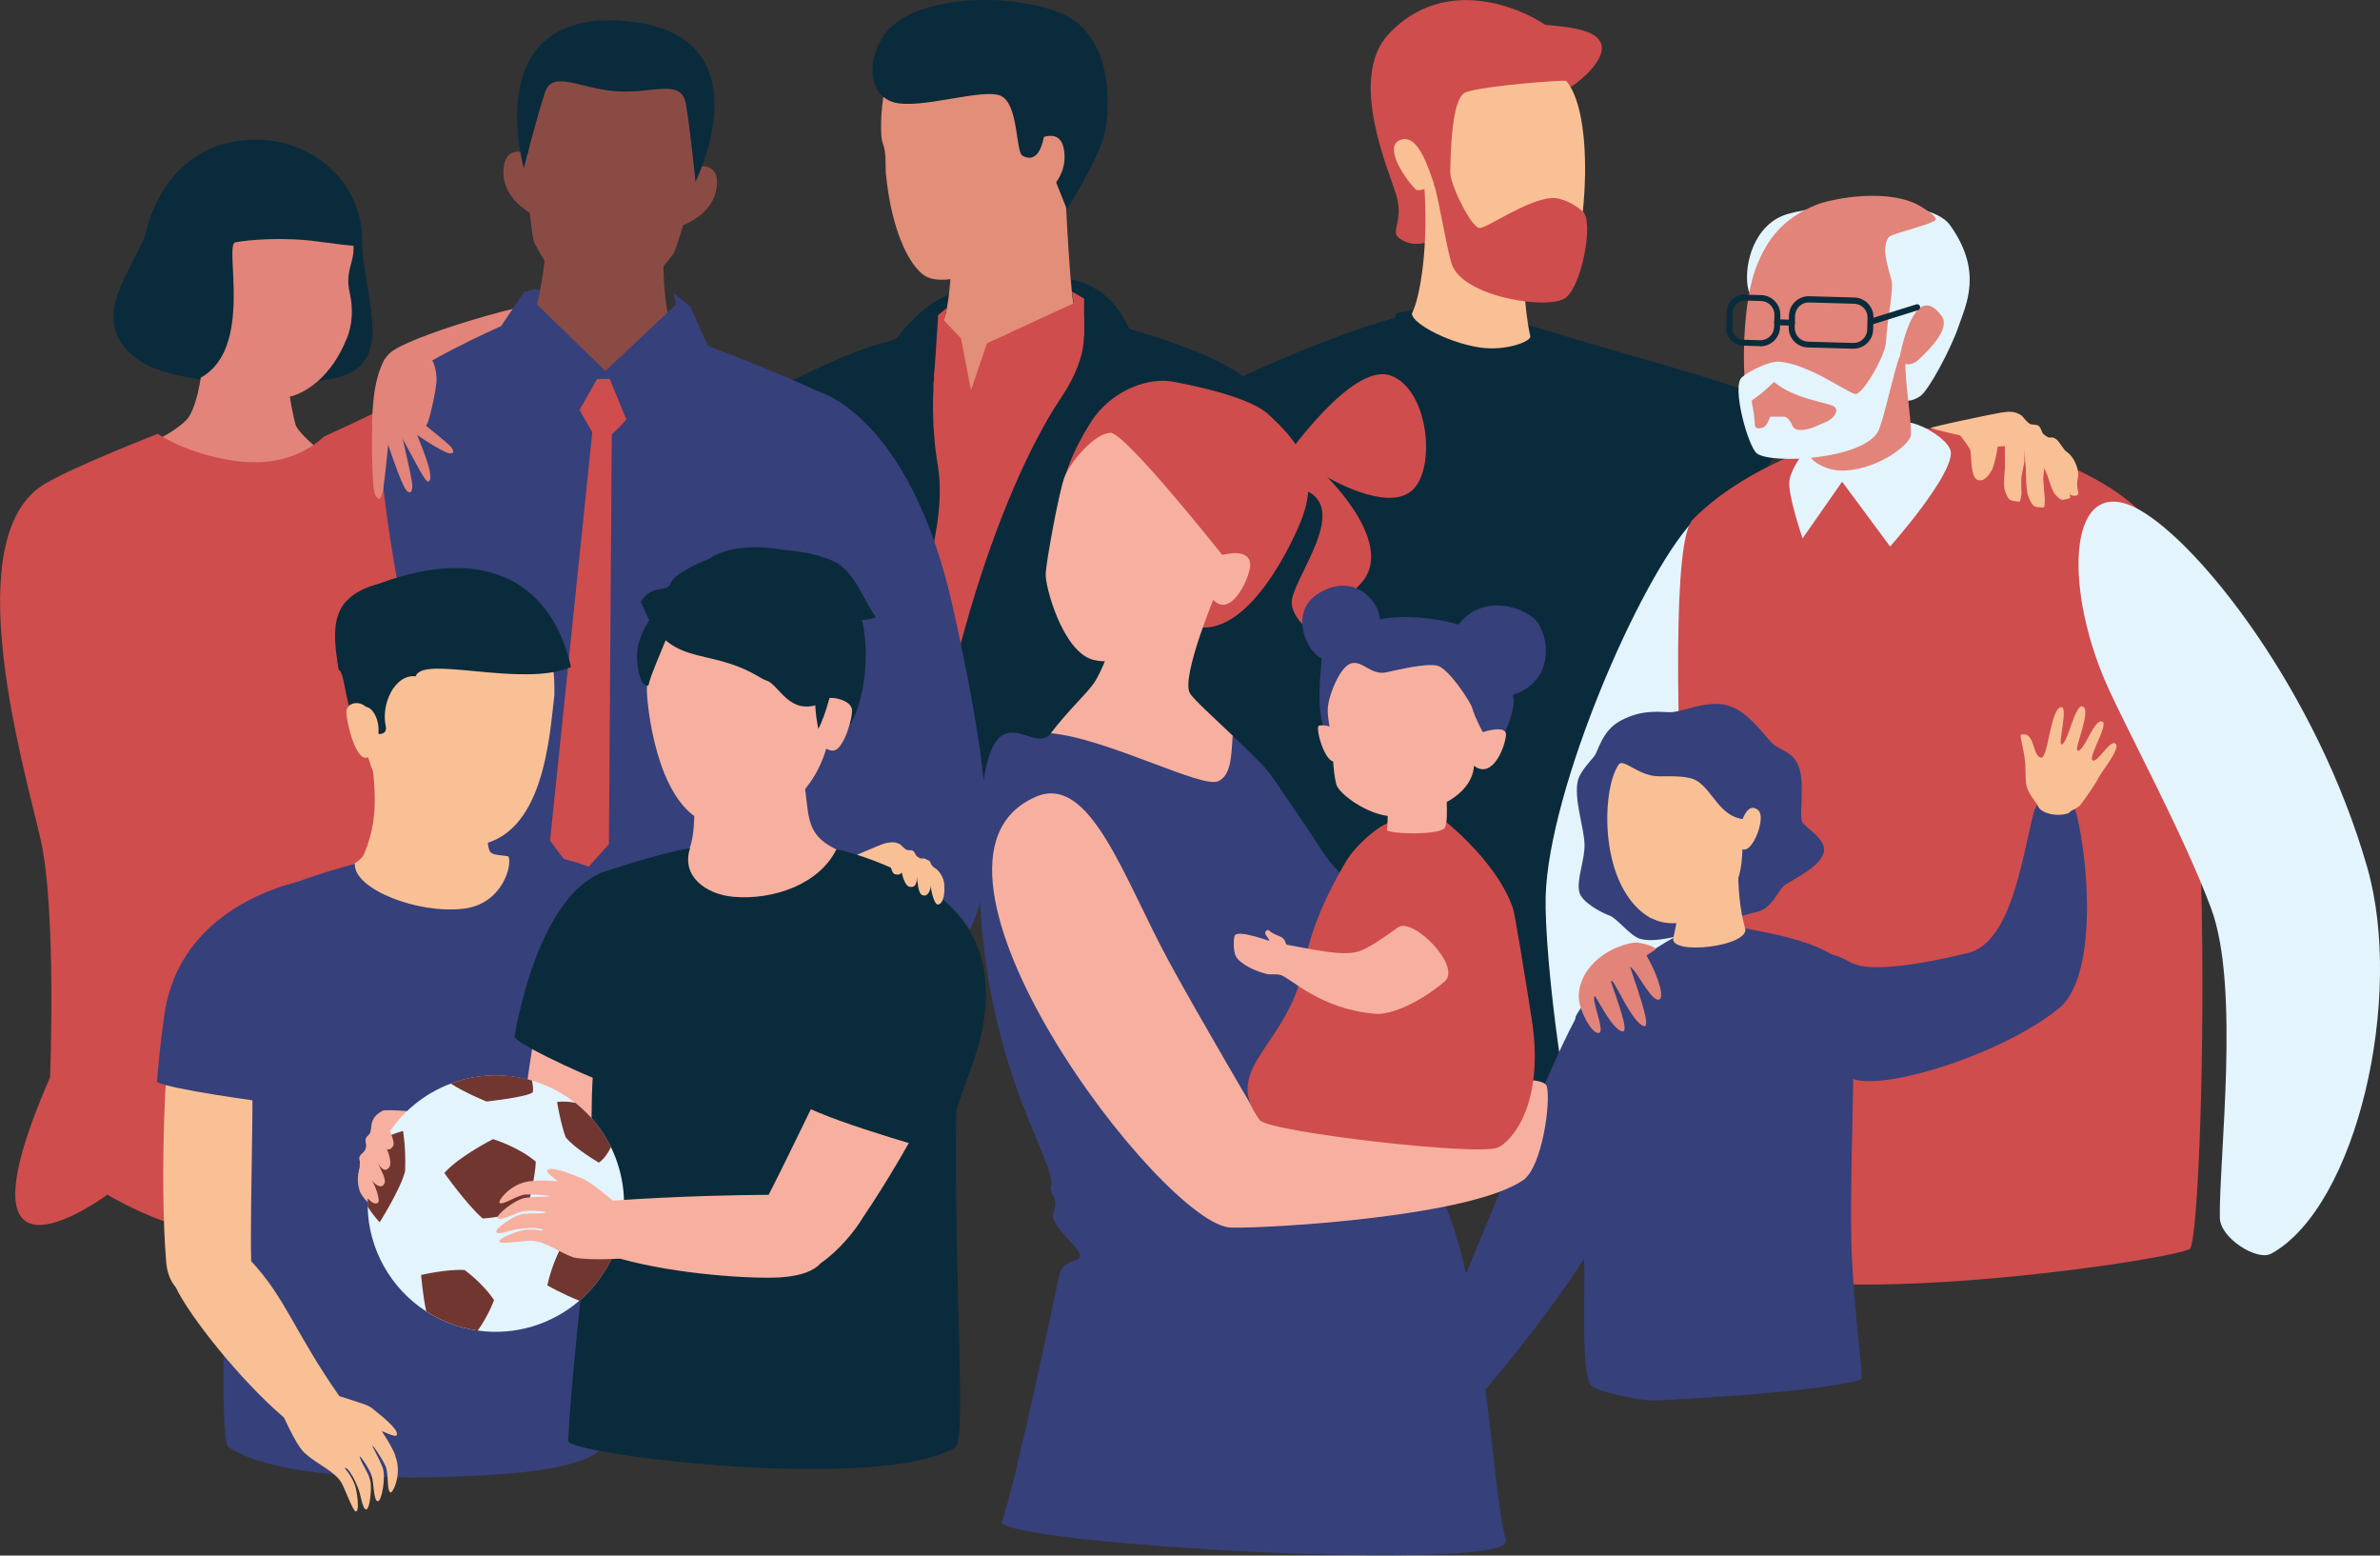 <?xml version="1.0" encoding="UTF-8"?>
<svg xmlns="http://www.w3.org/2000/svg" version="1.1" viewBox="0 0 1487.6 972">
  <rect x="0" y="0" width="1487.6" height="972" fill="#333333" stroke="none"/>
  <defs>
    <style>
      .cls-1 {
        fill: #e28e78;
      }

      .cls-2, .cls-3 {
        fill: #cf4d4d;
      }

      .cls-3 {
        fill-rule: evenodd;
      }

      .cls-4 {
        fill: #f7b29c;
      }

      .cls-5 {
        fill: #723631;
      }

      .cls-6 {
        fill: #e28479;
      }

      .cls-7 {
        fill: #0a2b3b;
      }

      .cls-8 {
        fill: #36407a;
      }

      .cls-9 {
        fill: #fac095;
      }

      .cls-10 {
        fill: #8b4b45;
      }

      .cls-11 {
        fill: #f7b09f;
      }

      .cls-12 {
        fill: #e3f4fd;
      }
    </style>
  </defs>
  <!-- Generator: Adobe Illustrator 28.7.3, SVG Export Plug-In . SVG Version: 1.2.0 Build 164)  -->
  <g>
    <g id="Calque_1">
      <g>
        <g>
          <path class="cls-7" d="M588.6,186.2c-14.9,7.4-31.7,26.3-42.2,47.9,0,0,24.1,24.6,15.4,67.9-8.6,43.2,78.7,40.8,90.8,14,12.1-26.7,48-61.1,63.4-64,0,0,0-70-47.8-77.6-47.8-7.5-61.9,2.9-79.7,11.8Z"/>
          <path class="cls-7" d="M567.8,211.5c-57.6,2.8-225.4,120.7-241.3,121.1,0,0-17.9-34.6-10.8-4.5,7.2,30.1,72.2,53.4,134.2,50.8,61.9-2.6,118-167.4,118-167.4Z"/>
          <path class="cls-1" d="M704.8,223.7c-10.1-3.9-32-24.9-33.7-33.1-2.9-14.3-5.9-84.8-5.9-84.8l-70.4,32.5s1.3,34.4-3.6,57.5c-.8,3.8-9.7,21.7-19.6,25.2-12.7,4.5-10.2,79.6,36.2,83.9,63.8,1.3,110-76.2,97-81.2Z"/>
          <path class="cls-7" d="M559.9,50.7c-10.2-9.5-16.7-24.9,2.3-38,19-13.1,62.5-18.2,98.8-5.3,36.4,12.9,33.6,64.2,28.2,80.3-5.4,16-22.3,43.2-22.3,43.2l-9.2-23c-13.5-33.5-47.1-56-85.1-57l-12.7-.3Z"/>
          <g>
            <path class="cls-1" d="M646.8,88.1l-1.5,38.2s20.6-9.4,20.1-28.9c-.6-21-18.6-9.3-18.6-9.3Z"/>
            <path class="cls-1" d="M553.7,107.4c-.5-5.9.6-11.3-2.3-19.1-1.5-4-3.7-62.1,29.9-67.6,23.4-3.8,43.4,13.8,54.4,34,15.3,27.9,18.8,64,11.1,80.7-6.5,14.2-26.8,31.3-40.7,36-10.7,3.7-20.2,4.6-26.6,1.7-8.8-4-22.1-24.8-25.9-65.8Z"/>
          </g>
          <path class="cls-7" d="M554.6,19.5c-13.1,15.5-12.7,39.2,3.6,44.3,16.3,5.1,56.7-9.2,67.6-3.8,10.9,5.4,9,34.9,13.3,37.3,4.3,2.4,12.3,3.7,14.3-18.6,2-22.3-4.4-55.3-39.9-64.3-35.4-9-53.1-1.8-59,5.2Z"/>
          <path class="cls-2" d="M584.5,209s-.5,17.5,35.7,19.2c36.2,1.7,59.3-24.9,59.3-24.9,0,0,26.6,5.3,54.6,18,28,12.7,48.5,16.2,46,39.4-2.1,19.5.2,246.6-7.9,319.6-1.6,14.2-116.8-46-116.8-46l-80.8,27.3s-77.6,24.5-77.3,12.2c1.5-66.3,6.2-281.2,2.3-306.2-4.6-29.7,85-58.7,85-58.7Z"/>
          <path class="cls-7" d="M671.1,190.7s18.8,17.9-8,58c-39.2,58.7-81.5,187-88.6,313.1-7.1,126.1-36.2,143.4-36.2,143.4,0,0,72.7-193.2,117-170.7,44.3,22.5,111.5,208.3,111.5,208.3,0,0,15.3-60.1,17.3-126.1,5.7-184.9,13.3-349.4,1.6-371.9-11.7-22.4-86-40.9-97.5-44.2-11.5-3.3-17-9.8-17-9.8Z"/>
          <path class="cls-7" d="M589,201.2s-11,41.3-2.8,89.9c11.9,70.3-68.6,204.3-78.2,306.5-9.5,102.2-3.6,101.1-3.6,101.1,0,0-33.4,1.3-44.6-7.8-11.2-9.1,25.4-402.5,32-432.1,6.6-29.6,97.1-57.6,97.1-57.6Z"/>
          <path class="cls-7" d="M865.2,596.2s31.7-27.2,22.8-132.5c-8.9-105.3-67.3-206.4-117.4-232,0,0,6.2,47.7,0,141.7-10.6,161.9,10,196.9,10,196.9,0,0-17.5,17.4-20.3,40-2.7,22.5,54.2,36.2,70.8,31.7,28.7-7.9,34-45.8,34-45.8Z"/>
          <path class="cls-7" d="M891.5,588.4s29.3-27.9,14.9-129.9c-14.4-101.9-76.6-197.4-126.6-219.8,0,0,8.6,46,7.7,137.7-1.6,157.9,20.4,190.9,20.4,190.9,0,0-16.1,17.8-17.5,39.8-1.4,22,54.7,32.6,70.5,27.4,27.5-9.1,30.6-46.1,30.6-46.1Z"/>
          <g>
            <path class="cls-6" d="M376.8,184.7c-35.2-1.7-116.4,24.5-129.5,33.5-13,9-14.4,23.9,32.1,19.5,46.5-4.3,81.8-1.4,105-14.1,23.2-12.7,23.4-37.4-7.6-38.9Z"/>
            <path class="cls-10" d="M280.8,233.2c13.2-2.9,42.5-15.7,47-23.6,13.5-23.6,13.7-64.8,13.7-64.8l73.5,5.8s-3,41,8.5,66.6c3.9,8.5,32.1,26,44.9,30.9,16.5,6.3-37.6,77.8-97.1,76.4-59.2-8.1-107.4-87.7-90.5-91.3Z"/>
            <polygon class="cls-8" points="422.5 190.3 378.4 231.8 397.4 256.2 442.4 216 431.4 191.4 421 183.1 422.5 190.3"/>
            <polyline class="cls-8" points="378.4 231.8 368.3 270.1 378.4 231.8 335.6 190.2 337.6 181.1 334.1 180.6 327.6 182.4 310.7 207.5 308.2 240.6 355.2 292.9 375.5 277.8 431.4 266.7 436.2 221 378.4 231.8"/>
            <g>
              <path class="cls-10" d="M334.3,98l1.4,37.5s-21.7-9.4-21-28.6c.8-20.4,19.5-9,19.5-9Z"/>
              <path class="cls-10" d="M447.8,117.6c-2.6,19-25.7,24.8-25.7,24.8l8.1-36.8s20.5-8.4,17.7,11.9Z"/>
            </g>
            <path class="cls-10" d="M339.9,55.3c5.1-8,19.1-16.4,47.7-14.2,28.6,2.3,40.9,12.8,44.5,21.5,12.2,29.4-9.2,93.1-11.1,95.8-16.6,23.1-35.8,29.5-46.4,28.7-10.7-.8-28.4-10.1-40.7-35.6-1.4-2.9-11.2-69.1,6-96.2Z"/>
            <path class="cls-7" d="M327.4,105.1s8.5-33.4,13.3-47.5c4.8-13.9,21-2.4,44.2-.6,23.2,1.8,41-8.4,43.8,8,2.9,16.7,6,48.6,6,48.6,0,0,46.5-93.2-44.6-100.5-91.1-7.2-62.7,92-62.7,92Z"/>
            <path class="cls-8" d="M242.5,244.6c12.8-15.1,70.4-40.7,70.4-40.7,0,0,2.5,59.1,46.9,65.1,44.3,6,63.6-50.7,64.5-59.8,0,0,84.6,31.3,98.1,41.7,43.7,33.5,17.5,295.9,1.6,375.2-15.9,79.2-23.4,103.4-23.4,103.4,0,0,0-41.5-51.8-21.6-51.8,19.9-71.7,33.3-147.8,31.4-58.9-1.5-105.7-69.6-105.7-69.6,0,0,36.8-187.5,37.6-212.1.8-24.6-22.3-175.4,9.5-212.9Z"/>
            <path class="cls-8" d="M525.9,732.8s-45.7-11.7-49.1-41.2c0,0,31.4-112.4,50.1-154.1,0,0-40.8-170.2-16.6-293.3,0,0,57.7,13.5,85,134,27.3,120.5,25.8,170.8,12.1,200.2-13.7,29.4-81.5,154.4-81.5,154.4Z"/>
            <g>
              <path class="cls-7" d="M91.5,144.3c-5.8,22.2-41.6,57.3-2.6,82.1,23.3,14.8,96.5,17.1,124,8.9,34.8-10.3,13.5-51.4,13.4-85.8,0-34.4-29.7-62.2-66.2-62.2-36.5,0-60,23.5-68.7,56.9Z"/>
              <g>
                <path class="cls-6" d="M81.7,278.9c11.4,1,32.9-12.4,36.7-18.9,11.3-19.6,10.3-73.4,10.3-73.4l51.3,39.7s-2,11.6,4.6,38.6c1.9,7.7,28.5,27.3,36.7,31.2,10.8,5.1-3.9,50.8-54.3,45.1-72.4-8.1-97.1-63.4-85.3-62.4Z"/>
                <path class="cls-4" d="M127.2,171.1l3.6,33.6s-18.8-7.2-19.4-24.5c-.7-18.6,15.9-9.1,15.9-9.1Z"/>
                <path class="cls-6" d="M216.6,212.1c3.7-9.1,4.2-19.1,2.1-28.6-1.1-5.1-1.7-9.9.3-17,1-3.6,1.9-7.1,2-10.5.1-5-1.1-12.2-3-16.4-2.9-6.3-11.7-25-35.2-27.1-23.2-2.1-45.4,18.7-49.6,25.8-14.8,24.1-7.8,60.3.1,73.8,12.7,22.4,34.2,34.1,44.2,35.7,1.6.3,3.2.2,4.7-.2,9.7-2.6,25.1-12.9,34.1-35.1,0-.1,0-.2.1-.3Z"/>
              </g>
              <path class="cls-7" d="M204.6,106.6c11,10.7,20.3,23.5,20,47.1,0,0-2.6.5-25.2-2.7-22.6-3.2-45-1-52.3.4-7.3,1.5,11.7,66.1-21.5,84.5,0,0-31.8-15.3-32.2-40.4-.6-36.3-2.4-89.8,53.4-102.6,25.9-5.9,51.4,7.4,57.8,13.7Z"/>
            </g>
            <path class="cls-2" d="M206.6,678.2c.4-36.2,15.4-116,33.4-171.4,17.9-55.3,23.4-70.8,12.1-124.7-13.9-66.2-16.8-124.7-16.8-124.7,0,0-16.7,8.1-32.6,15.3-15.3,13.8-35.1,19.1-60.4,14.6-15.8-2.8-31-8.1-43.7-16.2,0,0-50.6,19.6-70.3,31.1-56.2,32.7-12.9,178.2-2.9,222.4,10,44.2,5.9,148.6,5.9,148.6-64.8,148.2,35.8,73.3,35.8,73.3,0,0,68.6,40.8,71.1,8.3,1.3-17.1,67.7,2.8,68.5-76.7Z"/>
            <g>
              <path class="cls-6" d="M240.6,224.2c-.3.4-.5.8-.7,1.2-5.8,11.5-6.7,23.8-7.4,38.4-.4,8.7,30.4,11.3,34.8.4,1.9-4.6,5.8-22.8,5.6-27.6-.1-2.2-.4-4.2-.8-6.1-3.1-15.4-22.7-19.5-31.5-6.2Z"/>
              <path class="cls-6" d="M283.1,282.8c.5-1-.2-2.7-2.1-4.5-.7-.7-13.1-11.3-19.3-15.7h0s0,0,0,0l-10,3.2c21.9,14.9,29.6,19.2,31.4,17Z"/>
              <path class="cls-6" d="M267.8,300.9c-1.1.2-2.8-2.4-4.6-5.5-1.5-2.5-16.9-31.2-17-31.2l9.4-4.3h0c14.3,32.3,14.8,39.7,12.2,41Z"/>
              <path class="cls-6" d="M256.4,307.7c1.1-.5,1.7-3.1,1-7-2-11.7-8.7-39-8.7-39.1l-11,2.2h0c12.6,37,15.6,44.4,18.6,43.8Z"/>
              <path class="cls-6" d="M237.2,311.7c1.1-.2,2.1-4.4,2.6-7.9,1.5-10.6,3.6-34.2,3.6-34.3l-10.7-7.4c-.5,19-.1,30.6.6,40.7.5,7.5,2.6,8.8,3.9,8.9Z"/>
            </g>
          </g>
          <polygon class="cls-2" points="373.2 236.8 362.2 256.2 370.2 270.1 375.8 277.8 387.3 266.8 391.5 262.1 381.1 236.8 373.2 236.8"/>
          <polygon class="cls-2" points="370.2 270.1 343.8 525.4 361.5 548.8 380.6 527.4 382.4 269.9 370.2 270.1"/>
          <polygon class="cls-2" points="615.7 211 602 248.7 640.2 254.6 665.2 233.7 675.8 212.3 677.6 209.5 677.6 198.1 671.1 189.5 653.1 196.2 627 209.9 615.7 211"/>
          <polygon class="cls-3" points="604.2 239.2 608.2 213.2 595.7 203.9 590.9 200.8 586.4 196.9 583.5 241.2 595.6 242.8 604.2 239.2"/>
          <polygon class="cls-1" points="671.1 189.5 616.9 214.5 606.9 243.8 600.7 211.5 589 199.1 653.8 184.6 671.1 189.5"/>
          <polygon class="cls-2" points="589.9 200.7 591.3 195.2 591.9 192.3 586.4 196.9 589 202.7 589.9 200.7"/>
          <polygon class="cls-2" points="677.6 209.5 677.6 186.6 670 182.2 671.1 189.5 673.8 207.1 677.6 209.5"/>
        </g>
        <g>
          <path class="cls-7" d="M1058,709.5c-16.1,14.8-72.2-63.7-281.1,1.4-2.9.9-2.5-41.3-2.8-96.3,0-12.1.9,87.9.8,74.6-.1-11.7-25.7-20.7-25.9-33.1-.2-12.1-30.3-57.8-30.6-70.2-.7-28-3.8-63.5-4.8-90.6-3-84.6-3.7-207.9-.2-217.7,8.4-23.6,127.6-73,168.7-81.5,11.3-2.3,19.5-3.7,22.3-3.8,6.1-.3,38.6,6.6,72.3,17.2,37.8,11.9,137.3,37.6,148.7,49.7,4.6,4.9-63.5,71-72.1,158.4-4.1,41.2,2.7,85.7,3.7,126.3.3,11,.5,21.8.7,32.1.3,13.8.6,27,.7,39.1.7,44.8,1.3,92.7-.5,94.3Z"/>
          <path class="cls-7" d="M971.7,209.3c-.6,12.9-12.3,27.9-44.5,23.8-37.9-4.9-55.3-23.6-55-37.3,11.9-2.3,20.5-3.6,23.4-3.8,6.4-.3,40.6,6.7,76.1,17.3Z"/>
          <g>
            <path class="cls-2" d="M970.4,59.5c11.3-1.9,35.7-22.2,30-33.1-3.1-5.9-11.2-9-34.6-10.9-14.9-10.2-62.3-31.5-97.5,5.4-26.5,27.8.3,86.3,4.6,101.7,4.4,15.7-3.9,22,1.4,26,33.8,25.9,96-89.1,96-89.1Z"/>
            <path class="cls-9" d="M974.4,183.4c-16,16.1-61.4-14.2-68.8-27.4-7.4-13.2-12.4-32.6-14.4-37.4-.7-1.7-4.3,1.9-6.8-.7-7.8-8.3-19-26.2-9.5-30.3,14.2-6.2,20.8,30.4,23.7,31.9,2.9,1.5,5.4,2.5,7.1,1.1s-1.5-59.2,10.8-63.1c12.3-4,58.6-7.5,62.4-7,20.3,23.5,11.6,116.9-4.3,133Z"/>
            <path class="cls-9" d="M890,112.9c3.3,41-2.5,73-7.2,82.3-2.7,5.3,20.5,18.6,41.9,21.9,16.5,2.5,32.5-3.8,31.8-7-4.3-18.1-6.2-65.4-6.2-65.4l-60.2-31.8Z"/>
            <path class="cls-2" d="M896.2,114.9c3.5,10.2,8.7,45.5,12,52.1,9.5,19.2,60.5,26.8,70.5,19s17.4-46.9,10.9-53.5c-4.9-4.9-14-9.2-19.7-8.8-15.6,1.1-40.1,18.6-45,18.8-4.9.1-17.5-24.9-18.5-34.2-1-9.3-10.1,6.6-10.1,6.6Z"/>
          </g>
        </g>
        <g>
          <path class="cls-12" d="M1132.3,429.9c-25.6-22.6-65.7-56.6-74.4-103.9-33.1,35.8-89.9,167.1-91.8,234.1-1,37.2,13.4,155.7,26.4,170.6,16.1,18.6,52.2-108.2,60.7-124.7,11.2-21.6,89-173.7,79.1-176Z"/>
          <path class="cls-2" d="M1057.9,324.8c-24.5,25.1,8.2,450.1,13.3,457.7,28.5,42.7,284.7,5.6,297.5-2.1,8.9-5.3,19.2-398.8-23.9-453-35.4-44.6-129.7-60.6-158.4-61.4-13.5-.4-88.1,17.4-128.5,58.8Z"/>
          <path class="cls-12" d="M1135.4,277c-7,1.8-16.3,16.5-17,23.7-.9,9.1,8.3,35.7,8.3,35.7l24.7-35.4,30,40.5s38-42.8,38-58.4c0-8.4-20.9-19.7-27.5-19.1-12.6,1.3-42.6,9.3-56.5,12.9Z"/>
          <g>
            <path class="cls-12" d="M1144.5,159.9c-10.3-2.4-48.6,32.5-51.6,21.5-3.2-11.6,1.1-38,21.1-46.5,15.4-6.5,90.3-14.3,104.8,5.7,20.8,29,10.1,49.6,5.3,63.6-4.9,14.3-18.7,39.8-23.8,43.3-32.6,22.3-55.7-87.7-55.7-87.7Z"/>
            <path class="cls-6" d="M1182.1,174.6c-2.4-9.5-6.2-19.6-1.6-26.4,1.5-2.2,29.3-8.5,29.4-11s-5-5.4-8.7-7.8c-19.8-12.5-56-5.4-66-1.4-21.6,8.7-30.9,22.5-37.1,37.9-12.2,30.2-10,101.1,2.6,115.3,14,15.8,68.7-9.7,76.2-21.6,1.5-2.3.8-25.1,1.8-44.3,1-18.4,5.2-34,3.5-40.8Z"/>
            <path class="cls-6" d="M1213.6,197.5c-9.3-12.9-19-8.1-26.1,24.7,1.5,8.2,8.8,5.2,11,3.2,7.7-7.2,20.7-20.1,15.1-27.9Z"/>
            <path class="cls-6" d="M1191.6,220.4c-2.5,11.1,3.3,39.8,2.8,51.4-.2,5.4-19,20.8-40.6,22.2-13.8.9-23.7-7.6-22.9-10.6,4.4-16.6,12-36.4,12-36.4l48.6-26.7Z"/>
            <path class="cls-12" d="M1187.6,222c-3.8,9.2-10.4,41.8-13.8,47.7-9.8,17.4-66.1,20.5-75.6,13.7-5.5-4-16-41.8-9.5-47.6,4.8-4.3,17.5-10.1,22.8-9.8,18.5.9,43.6,19.8,48.2,20.2,4.5.4,17.5-22.2,18.9-30.7,1.4-8.6,9,6.6,9,6.6Z"/>
          </g>
          <path class="cls-12" d="M1419.6,783.4c53.6-29.7,83.3-160.4,60-241.5-31.5-109.7-104.5-202.2-142.5-223.4-44.2-24.7-48.1,46-20.5,108.9,12.3,27.8,48.2,93.8,65.5,140.4,18.2,49,4.8,155.6,5.4,193.2.2,12.7,23.4,27.2,32,22.4Z"/>
          <g>
            <path class="cls-7" d="M1100,216.3l-10.4-.3c-6-.2-10.8-5.2-10.6-11.2l.3-10.1c.2-6,5.2-10.8,11.2-10.6l10.4.3c6.7.2,12,5.8,11.9,12.5l-.2,7.6c-.2,6.7-5.8,12-12.5,11.9ZM1090.4,187.9c-3.9-.1-7.2,3-7.3,7l-.3,10.1c-.1,3.9,3,7.2,7,7.3l10.4.3c4.6.1,8.5-3.5,8.7-8.2l.2-7.6c.1-4.6-3.5-8.5-8.2-8.7l-10.4-.3Z"/>
            <path class="cls-7" d="M1169.1,203c-.8,0-1.5-.5-1.7-1.3-.3-1,.2-2.1,1.2-2.4l29.1-9.1c1-.3,2.1.2,2.4,1.2.3,1-.2,2.1-1.2,2.4l-29.1,9.1c-.2,0-.4,0-.6,0Z"/>
            <path class="cls-7" d="M1158.3,217.9l-28.4-.8c-6.7-.2-12-5.8-11.9-12.5l.2-7.6c.2-6.7,5.8-12,12.5-11.9l28.4.8c6.7.2,12,5.8,11.9,12.5l-.2,7.6c-.2,6.7-5.8,12-12.5,11.9ZM1130.7,189c-4.6-.1-8.5,3.5-8.7,8.2l-.2,7.6c-.1,4.6,3.5,8.5,8.2,8.7l28.4.8c4.6.1,8.5-3.5,8.7-8.2l.2-7.6c.1-4.6-3.5-8.5-8.2-8.7l-28.4-.8Z"/>
            <path class="cls-7" d="M1120,203.5l-9.3-.3c-1,0-1.9-.9-1.8-1.9,0-1,.9-1.9,1.9-1.8l9.3.3c1,0,1.9.9,1.8,1.9,0,1-.9,1.9-1.9,1.8Z"/>
          </g>
        </g>
        <g>
          <g id="body">
            <path class="cls-8" d="M994.7,865.9c4.2,4.2,33,9.6,38.8,9.3,22.6-1.1,105.3-5.6,129.9-13.2,1.9-.6-6-49.3-6.4-94.6-.5-55.1,4.2-126.8-1.1-157.6-3.7-21.4-60.7-28.1-65.2-29.9-13.1-5.2-31.5-1.1-44.9,6.2-7.1,3.9-52,30.9-60.9,49-2.1,4.3,6,148.8,5.4,164.4-.6,36.5-.2,61.9,4.3,66.3Z"/>
          </g>
          <g>
            <path class="cls-8" d="M1012.4,450.6c14.8-8.1,26.4-5.3,32.3-5.6,8.1-.4,22.8-8,35.8-4,12.6,3.8,22.7,19.3,27.5,23.7,4.4,4.2,13.2,4.8,16.6,15.2,3.4,10.4,0,29.5,1.7,33.4,1.7,3.8,15.8,11,13.6,19.5-2.2,8.5-18.1,16.3-23.6,19.7-5.5,3.4-8,15.8-19.5,17.7-11.6,1.9-54.2,21.2-71.5,16.5-6.3-1.7-14.5-12.9-19.3-14.6-4.8-1.7-17.5-8.3-18.9-14.8-1.7-8,3.3-19.2,3.3-29.1,0-10.6-7-29.1-4.1-40.7,1.4-5.4,7.7-11.8,10.2-15,2.5-3.2,4.9-15.9,16-21.9Z"/>
            <path class="cls-9" d="M1090.8,579.9c3.2,11.6-47.4,17.3-44.9,6.2,4.2-18.8,4.6-27.2,4.6-27.2h0c0,0,36.7-31.5,36.7-31.5,0,0-3.2,28.2,3.5,52.5Z"/>
            <path class="cls-9" d="M1032.4,573.8c9,4.9,21.3,3.6,31.2-1.2,10.2-5,17.6-14,21.7-21.2,2.7-4.7,3.9-15.3,3.8-23,0-5.7,1.4-17.8,0-16.6-14.3-2-18.6-17.8-28.5-23.9-5.4-3.3-15.5-2.8-23.5-2.8-13,0-22.4-11.5-25.3-7.4-11.1,15.5-12.8,78,20.5,96.3Z"/>
            <path class="cls-9" d="M1099,506.3c5.8,5-6.1,33.4-12.2,21.9-1.8-3.4,3-29.9,12.2-21.9Z"/>
          </g>
          <g>
            <path class="cls-8" d="M1156.9,601.4c11,6.4,42.1,1.6,72.9-5.8,27.5-6.6,34-59.5,41.4-88,3.4-12.9,23.6-12.2,26.8,1.4,8.3,34.1,12.1,101.8-10.8,120.8-37.1,30.7-123.5,56.8-133.8,41.1-23.5-36-35.8-92.1,3.4-69.5Z"/>
            <path class="cls-8" d="M993.1,624.2c-10.5,7.6-49.8,106.4-54.9,118.8-5,12.3-46.4,110.9-56.7,142.6-1.7,5.3,20.8,13,23.3,10.2,23.9-26.6,66.4-77.5,90.8-118,23.7-39.3,32.3-74.6,38.1-85.8,19.7-38.2-3.9-94.4-40.6-67.8Z"/>
          </g>
          <path class="cls-9" d="M1322.2,464.6c3.8,2.7-9.1,18.2-10.5,21.3-1.6,3.6-7.9,12.5-11.4,17.1-1.3,1.6-4.1,2.8-5.8,3.7-1,.6-.7,1.1-1.8,1.5-8.2,2.7-18.1-.7-19-4.9-.2-.8-5.1-6.3-6.7-11-1.2-3.7-.9-10.1-1.1-14.4-.4-8.1-3.7-18.4-2.8-18.7,9-2.8,7,13.5,12.7,14.2,4.4.6,5.8-31.2,12.6-31.5,4.3-.2-2,22.8,0,23.2,3.7.9,8.4-25.1,13.2-23.7,6.1,1.8-5.4,26.7-3.1,27.6,4.1,1.5,10.5-20.8,15.7-18,3.6,1.9-9.1,22.2-6.3,24.1,3,2,10.8-12.9,14.2-10.5Z"/>
          <path class="cls-6" d="M1029,597.1l6.1-4c-1.1-2-10.4-4.4-13.5-4.1,0,0,0,0,0,0,0,0-.2,0-.3,0,0,0-.1,0-.1,0h0c-19.5,3.3-35.5,18.4-34.3,35.3.5,7.2,7.6,21.4,12.3,21.2,4.7-.2-5.1-21.4-2.3-23.2,3.7,5.8,11.2,20.9,17.1,22.2,4.9,1.2-4-21.7-7.1-31.1l.6-.5c2.2,1,12.9,26.6,20.1,28.3,5.1,1.2-5.8-27.5-8.7-37.1,4,2.2,12,19.4,16.9,20.5,6.2,1.3-.2-16.7-6.7-27.6Z"/>
        </g>
        <path class="cls-6" d="M1108.9,238.7c11.9,10.2,32.3,12.7,36.9,15,4.7,2.3,0,8-3.7,9.6-3.8,1.6-8.1,3.6-9,3.9-.9.3-10.8,3.9-12.8-1.3-2.1-5.2-4.9-5.5-4.9-5.5h-9s-1.9,5.9-4.3,6.7c-2.3.8-4.9,1.1-5.2-1.3-.3-2.3-.3-5.5-1.1-9.9-.7-4.4-1.5-5.4,0-6.3,6.9-4.6,13-11,13-11Z"/>
        <g>
          <g>
            <path class="cls-8" d="M663,794.1c2.4-6,10.3-5.9,11.7-8.3,3.2-5-19.9-19.6-16.2-28.6,3.5-8.5-2.9-11.6-1.7-16.2,4-15.6-44.9-76.6-44.9-201.8s32.1-63.9,44.9-81c34.9,3.1,112.8,13.6,113.7,1.5,10.1,9.7,20.5,19.7,23.8,24.5,4,5.7,15.9,22.8,32.1,47.5,11.3,17.2,20.3,19.4,33.1,38.7,5.2,7.8,2.4,31.1-6.6,39-1.9,50.5,44.1,129.1,49.2,140.7,27.1,62,30.1,181.4,39.2,212.3,6.2,21-320.5,2.4-315.1-11.8,8.7-22.8,35.5-153.6,36.7-156.7Z"/>
            <path class="cls-11" d="M647.4,497.9c34.1-14.9,55.1,51.2,83.4,103.2,19.5,35.8,56.8,99,56.8,99,0,0,174.5-37.7,179.2-21.3,2.7,9.3-2.8,50.3-14.7,58.6-32.5,22.5-154.2,30.1-182.5,29.7-42.3-.6-215.7-228.6-122.2-269.2Z"/>
            <g>
              <path class="cls-2" d="M872.2,513.4c-7.3-1-24.7,14.4-30.9,24.9-11.1,18.9-21.5,40-26.7,66.6-9.7,48.8-52.2,62.6-26.9,95.3,8.1,7.4,135.6,22.2,148.4,16.9,8.3-3.4,29.7-26.7,21.3-80.3-4.6-29.4-10.6-66.1-11.8-69.5-11.3-32-48-58.7-48-58.7l-25.3,4.9Z"/>
              <path class="cls-11" d="M903.1,613.2c-15,12.8-33.1,20.9-42.8,20.3-34.5-2.5-53.2-22.1-59.7-24.2-3.3-1-5.6,0-8.8-.7-7.3-1.7-16.5-6.2-19.2-10.8-1.9-3.3-1.8-12.1-.6-13.5,2.9-3.2,21.2,3.8,21.3,3.5.4-1.4-5-4.7-1-6.7.5-.3,1.8,1.3,3.7,2.3,1.9,1,4.5,1.6,5.9,2.9,2.1,2,1.5,3.8,2.4,4,17.2,3.2,35,7.2,44.6,4.3,6.1-1.8,15.1-8.1,24.9-15.1,9.4-6.7,40,24.5,29.2,33.7Z"/>
            </g>
            <g>
              <path class="cls-2" d="M733.2,238.5c-14.2-2.7-35.5,4.1-48.9,21.7-2.2,2.8-27.6,41.1-18.3,58.8,9.3,17.7,72,69.8,78.7,71.9,35.2,11,65-55.5,69.5-68.1,11.9-33.3-8.1-51.3-21.3-63.8-11.2-10.5-44.1-17.6-59.7-20.5Z"/>
              <path class="cls-11" d="M761.3,488.2c-10.5,4.5-69.6-26.9-104.5-30,10.2-13.6,23-25.3,27.2-31.7,9.8-15.1,22.8-58.7,20.9-88.5l54.8,33.4s-21.6,51.6-16,61.7c2,3.7,16.6,16.8,26.8,26.6-.9,12.1-.8,24.9-9.2,28.5Z"/>
              <path class="cls-11" d="M694,270.5c-9.5,0-25.2,18.1-28.8,28-3.5,10-11.2,51.9-11.6,59.9-.5,8,10.5,48,29,53.7,18.6,5.7,64-11.4,74.5-38.8,11.2,15.2,23.8-11.3,24.3-19.7.6-12.1-17.4-6.8-17.4-6.8,0,0-60.5-76.4-70-76.4Z"/>
              <path class="cls-2" d="M807.4,377.3c1.1,14.1,26.9,29,24.5,24.4-2.4-4.6-5.4-12.4,18.2-36.6,23.6-24.2-20.6-67-20.6-67,0,0,36.6,21.9,52.6,8.8,16-13.1,11.1-63.9-13.1-72.3-24.2-8.4-66.2,52.4-66.2,52.4,0,0-16.8,7.3,12.7,19.2,29.5,11.9-9.3,57-8.1,71.1Z"/>
            </g>
          </g>
          <path class="cls-11" d="M865.9,490.3c2.1,9.8,1.5,25.6,1,28.2-.5,2.6,32.9,3.7,36.1-1.2,3.1-5-.2-26.3,1.5-37.4,1.7-11.1-38.5,10.5-38.5,10.5Z"/>
          <g>
            <path class="cls-8" d="M862.5,387c.3-7.9-12.8-28.9-35.3-17.9-23.8,11.6-9.9,39.1-1.3,42.1.9,2.5-5.8,37.9,5.2,49.2,11,11.3,94.2,14.4,99.3,12.4,5-2,18.8-29.2,15.1-38.5,28.5-9.4,22.3-40.7,12.7-48.4-9.6-7.7-32.4-13.9-46.6,4.4-11-3.6-33.9-6.6-49.2-3.3Z"/>
            <path class="cls-11" d="M836.5,459.3c-2.4-6-9.1-6.5-12-5.9s3.7,23.9,9.9,22.4c6.2-1.6,2.1-16.5,2.1-16.5Z"/>
            <path class="cls-11" d="M866.6,420.1c-9.8,2.1-14.9-7.6-22-5.6-7.1,1.9-14.4,20.4-14.7,28.6-.3,8.1,4.3,24,3.6,27.2-.7,3.2.2,13.6,1.7,19.7,1.5,6,19.9,19.6,35,20.1,15.2.5,49.7-9.1,51.1-31.6,11.9,9.1,19.8-12.9,20-19.4.3-6.5-14.5-1.6-14.5-1.6,0,0-4.7-8.6-6.7-15.3-1.3-4.2-14.9-24.8-21.9-26.3-6.9-1.5-22.9,2.3-31.7,4.2Z"/>
          </g>
        </g>
        <g>
          <path class="cls-9" d="M583.6,551.5s2.7,5.9,4.8,8c.7-.6,1.6-5.5,1.5-7.8,0-2.4-2.2-7.6-6.2-9.7-.6-.3-3.4-4-4-4.5-3.3-2.6-2.7.6-6.6-2.4-1-.8-1-2.3-2.4-3.4-1.2-.9-3.2,0-4.5-.9-3-2.2-2.4-2.7-4.2-3.5-3-1.4-5.1-1.1-8.6-.4-2.5.5-25.1,10.3-26.2,11.3-28,25.6,11.2,8.9,12.6,10.1,2.1,1.7,21.9-9.1,27.1-7,16.3,6.4,15.8,12.1,16.7,10.2Z"/>
          <path class="cls-9" d="M230.4,453.8c2.5,31.7,8.5,53.1-2.8,79.8-2.4,5.7-14.8,11.3-26,13.5,1.1,18.4,7.3,41,17.5,50.7,10.2,9.6,57.6,32.2,70.8,26.5,16.1-7,44-86.5,31.5-88.5-8.3-2-14.4-.6-15.7-4.9-3.4-10.9,1.9-43.4,4.5-60-1.2-10.8-76.8-26.4-79.7-17Z"/>
          <path class="cls-9" d="M249.9,387.8c-15.7,6.9-22.8,11.9-28,29.7-5.2,17.8,3.9,41.2,8.8,57.6,13.3,43.7,57.6,54.1,65.9,53.2,43.6-4.6,46.8-68.5,49.9-93.8.5-27.1-4.7-37.6-25.2-38.3-30.6-1.1-47.5-19-71.4-8.5Z"/>
          <path class="cls-7" d="M260,422.6c-13.5-1.5-21.9,17.6-18.9,31.1,1.5,6.6-7.1,6.7-16.3,0-9.1-6.7-8.8-34.1-13.1-35.1-4.5-27.2-5.2-45.7,25.5-54,67.2-24.7,107.8-.1,119.7,52.2-30.2,13.1-92.6-7.6-97,5.7Z"/>
          <path class="cls-9" d="M236.5,458.4c.9-8.6-3.5-16.2-7.7-16.7-5-4.4-12.4-2.3-12.3,3.4.1,5.9,5.1,27.5,11.7,28.4,5.4.7,10.4-12.1,8.4-15.2Z"/>
          <path class="cls-8" d="M376.2,545.3s-28.2-15.2-58.5-10.3c2.8,4.9-3.3,29.8-27.8,32.8-29,3.5-69.1-12.4-68.1-28.1-15.7,4.4-74.6,21.1-74.4,36.2.6,65.3-14.1,321.9-4.5,328.4,31.2,21,116.5,21.1,175.2,16.5,29.2-2.3,55.9-8.3,59.6-18.6,7.3-20.6-7.4-100.1-8-104.3-3.8-25.5-.2-79.8.4-92.6.9-19.3,2-70.8,5.5-95.3,1.5-10.2,7.1-62.3.7-64.7Z"/>
          <path class="cls-9" d="M247.1,909.4c-2.3-5.6-5.7-11-8.6-15.2,4.4,1.9,8.6,3.6,9.3,2.8,2.4-2.9-8.3-11.5-15.2-17-2.6-2.1-7.1-3.3-20.5-7.6-27.7-39.5-33.6-61.4-55.1-84.3-1.1-33.6,3.4-144.3-1.2-160.5-19.2-24.5-41.4,13.9-48.3,17.5-3.7,1.9-8,91.8-3.6,143.8.5,5.6,2.3,11.3,5.9,15.4,8.7,18.2,40.1,57.9,67.7,81.5,9.1,19.7,12.2,21.5,14.3,23.3,7,6.1,18,10.6,21.9,17.9,1.9,3.5,6.6,16.3,8.4,17.3,2.6,1.5,1.5-9.2.3-14.3-1.8-7.6-7.6-12.7-6.8-12.8,2.5-.2,6.9,8.8,8.8,14.3,1.2,3.4,2.3,11.8,4.5,11.7,2.2-.1,3.5-12.3,2.7-17.2-.9-5.2-4.5-9.4-6.6-15-1.5-3.9,5.7,6.1,7.3,11.2,1.5,4.8,1.1,15.8,3.9,15.9,2.3.1,5.2-15.2,2.9-21.2-2.6-6.8-6.7-13.2-6.3-13.5.4-.3,5.4,7,8,12.3,2.4,4.7.7,15.3,3.2,16.9,1.4.9,7.7-11.7,2.9-23.2Z"/>
          <path class="cls-8" d="M173.7,689.7c21.4,2.8,14.9-127.2,13.9-139.1-6.6,1.8-75.9,16.6-85,84.4-3.3,24.8-3.6,30.9-4.5,41.1,8.9,4.7,62.6,11.9,75.6,13.6Z"/>
          <path class="cls-11" d="M502.3,443.7c1.1,8.4-3.3,21.5.7,47.8,3.3,21.9-.6,35.6,35.9,44.6,2.4,1.3,1.7,6.4.7,9.3-3.5,10.1-23.5,26.1-32.6,32.2-11.6,7.7-48.7,40-59.3,31.5-10.5-8.5-45.9-70.7-33.3-70.5,27.2,8.2,17.3-44.1,19.9-64.8,3.1-24.5,3.1-24.7,12.7-29,9.7-4.3,54.1-10.6,55.3-1Z"/>
          <path class="cls-11" d="M484.8,360.6c15.2,4.5,27,25.9,33.9,41.6,6.9,15.7,2.9,38.8.3,54.5-6.9,41.6-36.2,53.5-48.7,60.5-15.3,4.8-21.5,2.6-36.3-7.2-26.1-19.1-29.9-75.9-29.7-78.9,1-24.6,6.2-26.7,16.1-45.7,11.6-22.5,41.3-31.7,64.5-24.9Z"/>
          <path class="cls-7" d="M405.3,428.3s-5.5,2.5-7-15c-1.9-20.6,17.2-39.4,23.2-37.5,6.6,2-13.3,39.4-16.2,52.5Z"/>
          <path class="cls-7" d="M530.5,368.9c14.2,17.3,14.2,61.8,0,85.7-7.1.9-11.6-17.4-17.5-15-19.6,7.9-25.6-11.2-33.8-14.4-2.5-15.8-21.7-18.2-21.7-18.2l61.5-45.1s7.1,1.5,11.7,7.1Z"/>
          <path class="cls-7" d="M400.6,375.8c7.1-11.2,16.8-5.3,18.5-11.2,1.4-3.7,7.1-8.4,24.4-15.6,11.4-7.8,31.1-8.2,43.7-5.7,3.6.7,19.2.8,33.8,7.4,12.9,5.8,18.3,23.5,26.5,35.1-12,4.1-20.9-1.9-42.2,7-24.7,16.4-13.5,40.6-30.4,30.4-34.1-20.6-57.4-3.8-74.4-47.4Z"/>
          <path class="cls-11" d="M509.5,449.1c1.8-3.8,4.5-11.9,8.4-12.8,3.8-1,14,1.7,14.6,7,.6,5.4-5,24-10.9,25.6-4.8,1.3-12.5-6.6-14.5-9.9-1.8-2.9,1-6.8,2.5-9.9Z"/>
          <path class="cls-7" d="M499.2,391.8s11.9,17.1,10.4,42.9c-.6,9.5,1.9,20.8,1.9,20.8,0,0,10-17.8,13.1-57.4,1.1-14.7-26.4-13.4-25.4-6.2Z"/>
          <path class="cls-11" d="M377.6,802.8c-.8-19.5,28.2-174.7,24.8-191.4-16.3-23.9-50.5-16.6-57.1-13.7-3.6,1.5-21.6,94.3-20.9,142.9.2,7.4-47.4,20.2-49.1,40-1.1,12.8,13.6,7.3,21.7,10.9,54.9,24.3,80.7,11.3,80.7,11.3Z"/>
          <path class="cls-7" d="M376.2,545.3s35.6-12.2,55.1-15.3c-5.7,17.4,9.8,28.9,27.3,30.4,24.5,2.1,53.4-7.7,64.2-29.7,23.7,4.9,85,28.4,81.1,60.8-15.4,129.7,3.1,307.1-6.9,313-47.9,28.5-242,4.2-241.8-4,.8-29.8,11.7-125.6,12.3-132.7,1.3-18.2,2.3-66.5,2.4-79.4.1-19.5,6.3-93.1,4.1-117.9-.9-10.4-4.4-23.1,2.2-25.2Z"/>
          <path class="cls-7" d="M321.6,648.1s14.5-96.4,62.2-105c10.7-3.2,17.6,17.9,24.8,34.1,7.2,16.2-12.3,77.8-24,101.6-5.6-.9-57.8-23.8-62.9-30.7Z"/>
          <g>
            <path class="cls-11" d="M230.1,740.6s1.4,7.8.9,11.4c-.9,0-4.4-4.2-5.6-6.5-1.3-2.5-2.7-9.1-.8-14.2.3-.8.3-6.4.5-7.4,1-5.1,2.4-1.4,3.7-7.2.3-1.5-.6-3-.2-5.1.4-1.7,2.5-2.4,2.9-4.2,1-4.3.3-4.4,1.2-6.6,1.4-3.6,3.3-4.8,6.3-6.7,2.2-1.3,27.1,1.2,28.5,1.3,36,4.3-3.2,15.7-3.6,17.9-.6,3.2-24.1-1-26.9,4.9-8.7,18.3-5.1,23.6-6.9,22.3Z"/>
            <g>
              <path class="cls-12" d="M330.8,674.7c.6.2,1.1.3,1.7.5,10.2,3,19.3,7.8,27.1,14,9.5,7.5,17.1,17,22.3,27.7,8.2,16.8,10.6,36.5,5.4,56-.5,1.8-1,3.6-1.7,5.4-4.8,13.8-13,25.5-23.5,34.5-17.1,14.7-40.2,22-63.6,18.6-3.2-.4-6.3-1.1-9.5-1.9-8.3-2.2-15.9-5.7-22.7-10.1-22.1-14.3-35.9-38.8-36.5-65.2h0c-.2-7.5.7-15.2,2.7-22.9,2-7.4,5-14.3,8.7-20.5,9.4-15.6,23.7-27.3,40.3-33.6,15.2-5.8,32.3-7,49.2-2.4Z"/>
              <path class="cls-5" d="M277.7,732.9s13.7,19.5,24,28.5c17.3-1.1,28.2-7.1,28.2-7.1,0,0,4.8-19.2,5-28.4-10.3-9-26.7-14.1-26.7-14.1,0,0-21.4,10.8-30.4,21.1Z"/>
              <path class="cls-5" d="M290.3,793.5c12.8,9.6,18.5,18.9,18.5,18.9,0,0-3.5,9.8-10.2,19-3.2-.4-6.3-1.1-9.5-1.9-8.3-2.2-15.9-5.7-22.7-10.1-2.1-9.6-3.2-22.7-3.2-22.7,0,0,16.1-3.8,27.1-3.1Z"/>
              <path class="cls-5" d="M251.9,706.7s1.9,10.2,1.3,25.1c-2.4,10.5-15.9,32-15.9,32,0,0-3.7-3.9-7.5-9.7h0c-.2-7.5.7-15.2,2.7-22.9,2-7.4,5-14.3,8.7-20.5,5.1-2.5,10.6-4,10.6-4Z"/>
              <path class="cls-5" d="M330.8,674.7c.6.2,1.1.3,1.7.5.6,2.8.9,5.3.5,7.4-4.3,3.1-28.9,5.7-28.9,5.7,0,0-12.8-5.1-22.4-11.2,15.2-5.8,32.3-7,49.2-2.4Z"/>
              <path class="cls-5" d="M376.8,766.2s4.7,4.7,8.9,12.1c-4.8,13.8-13,25.5-23.5,34.5-10.7-4.2-20.1-9.6-20.1-9.6,0,0,3.1-15.8,11.6-28.9,12.5-7.8,23-8.1,23-8.1Z"/>
              <path class="cls-5" d="M359.6,689.1c9.5,7.5,17.1,17,22.3,27.7-1.7,3.4-4.2,7.4-7.6,9.7,0,0-15.7-9.2-20.8-16-3.3-9.4-5.3-21.9-5.3-21.9,0,0,4.7-.8,11.3.5Z"/>
            </g>
            <path class="cls-11" d="M240.2,700.3c-2-2.3-3.3-1.2-5,1.1-1.4,2-1.8,4.6.5,9.6-1.2-.9-2.4-1.2-3.1-.3-1.6,2-3.1,3,1.5,12.2-3.4-5.9-5.5-5.2-6.7-3.2-1.2,2-4.8,2-1.4,8.6,0,0-.1,0-.2,0-1.7,1.1-3.1,8.4.5,15.3,1.2,2.3,6.6,10.6,10,7.9,1.5-1.3-1.6-10.1-3-12.3-.2-.3-.5-.9-.9-1.6,2.6,3,6,5.5,7.9,1.9,1.3-2.6-2.7-9.5-4-12.4-.2-.4-.3-.7-.5-1,1.7,3.1,4.8,7.5,7.7,2.9,1.2-1.9-.1-7.6-1.7-10.9,1.4.4,2.8,0,4-2.2,1.4-2.5-3.7-13.3-5.7-15.6Z"/>
          </g>
          <path class="cls-11" d="M605.2,626c-.4-29.5-26.2-31-54.1-17.3-10.8,12.2-53.7,105.4-70.7,137.9-21,.2-51.9.6-97.4,3.6-9.2-7.9-16-12.6-18.8-13.7-8.2-3.3-20.8-8.4-22.3-4.9-.4.9,3.1,3.7,6.9,6.6-5.1-.5-11.5-.8-17.5-.1-12.4,1.3-20.5,12.8-19,13.6,2.5,1.4,11.1-5.1,16.4-5.3,5.9-.2,14.7.6,14.6,1.1,0,.5-7.6,0-14.9,1-6.4.9-18.5,10.7-17.3,12.6,1.5,2.3,10.9-3.2,15.9-4.2,5.3-1,17.5.4,13.4,1-5.9.8-11.4-.3-16.3,1.4-4.8,1.7-14.9,8.6-13.9,10.6,1,2,8.9-1.1,12.5-1.7,5.7-1,15.7-1.5,16.8.7.3.7-7-1.8-14.5.3-5.2,1.4-15.1,5.5-12.5,7.1,1.8,1,15.3-1,19.3-1,8.3-.1,17.5,7.2,26.3,10.3,2.3.8,11.9,1.8,29.5.9,36,10.1,83.6,12.7,99.9,11.7,13.6-.9,21.4-4.2,25.5-8.9,11.4-7.8,21.8-20.7,26.4-28.6,29.3-43.1,66.2-112.6,65.9-134.5Z"/>
          <path class="cls-7" d="M495.2,686.1c-5.7-8,24.2-109.1,76.9-129.3-.6-8.1,68.5,20.3,34.9,110.4-8,21.6-14.4,44.1-19.7,52.7-9.8-2.8-85-24.1-92.1-33.9Z"/>
          <path class="cls-9" d="M590.3,553.5c-.7-7.2-5.8-11.4-7.7-11.1,0,0-.1,0-.2,0-.7-6.8-3.7-4.6-5.8-5.2-2.1-.6-4.2.2-3.9,6.5-1.1-9.3-2.9-9.1-5.3-9.5-1-.2-1.8.8-2.4,2.2-.7-5-2.4-6.5-4.7-7.1-2.6-.6-4.3-.5-4.7,2.4-.5,2.9,1.1,13.7,3.6,14.5,2.1.7,3.6.2,4.5-1,.5,3.4,2.4,8.2,4.4,8.8,4.9,1.4,5.1-3.7,4.9-6.9,0,.3,0,.7.1,1,.4,2.9.8,10.2,3.3,11.2,3.5,1.4,5-2.5,5.6-6.3,0,.7,0,1.3,0,1.7,0,2.4,2.1,10.6,4.1,10.5,4.3-.2,4.4-9.4,4.1-11.8Z"/>
        </g>
        <path class="cls-9" d="M1290.2,295.3s3.1,8.6,5.9,11.7c1-.8,2.7-7.6,2.8-10.8.1-3.4-2.3-10.9-7.7-14.3-.8-.5-4.3-5.9-5.1-6.7-4.4-4-3.8.6-8.9-4-1.3-1.2-1.1-3.4-2.9-5-1.5-1.4-4.5-.3-6.1-1.7-3.9-3.3-3.1-4-5.5-5.4-4-2.3-7-2-11.9-1.3-3.5.5-46.1,9.3-44.1,9.8,31.9,8.3,37,7.2,38.8,8.9,2.7,2.7,15.6-.7,22.7,2.7,21.9,10.5,20.8,18.5,22.2,15.9Z"/>
        <path class="cls-9" d="M1221.7,267.8s9.2,11,9.9,13.8c.7,2.8,0,16.1,4.1,18.1,4.1,1.9,7.1-2.3,9.3-6,2.2-3.7,4.5-19.7,4.5-19.7l-13.9-8-6.2,3.5-7.8-1.7Z"/>
        <path class="cls-9" d="M1238.1,276.2s4.1,4.8,17.5,2l4-5.2-4.9-5.8h-19.1l-2,1.5,4.5,7.5Z"/>
        <path class="cls-9" d="M1253.2,277.5c-.2.7,0,13,0,14.2s-1.3,11.7,0,15.1c1.2,3.4,2.3,5.8,4.8,6.1s4.3,1.1,4.7,0,.4-2.7.7-3.4,0-3.3,0-4.2,0-6.8,0-6.8l1-5.2.9-4.6v-13.1l-5.2-4.4-7.6,1.8.6,4.5Z"/>
        <path class="cls-9" d="M1275.2,286.3c0,.6,4.2,10.1,4.6,11s2.7,9.5,4.8,11.7c2,2.2,3.7,3.8,5.7,3.2,2-.6,3.7-.5,3.7-1.5,0-1-.5-2.2-.6-2.8s-1.1-2.6-1.4-3.3-2.1-5.3-2.1-5.3l-.9-4.4-.8-3.9-4.2-10.2-5.4-1.7-5.3,3.8,1.9,3.3Z"/>
        <path class="cls-9" d="M1264.7,275.3c-.2.8,1.4,15.5,1.5,16.8s0,14,1.5,17.9,3,6.7,5.4,6.8c2.5,0,4.4,1,4.7-.4.3-1.4.2-3.2.3-4s-.3-3.9-.4-5c0-1.1-.6-8.1-.6-8.1l.5-6.2.4-5.5-1.4-15.5-5.6-4.7-7.4,2.8,1.1,5.3Z"/>
        <path class="cls-9" d="M1293.3,307.8c.6,2.8,6.9,2.9,5.6-.8-1.3-3.7,0-10.8,0-10.8l-15.4-10,4.1,13.9,5.6,7.7Z"/>
      </g>
    </g>
  </g>
</svg>